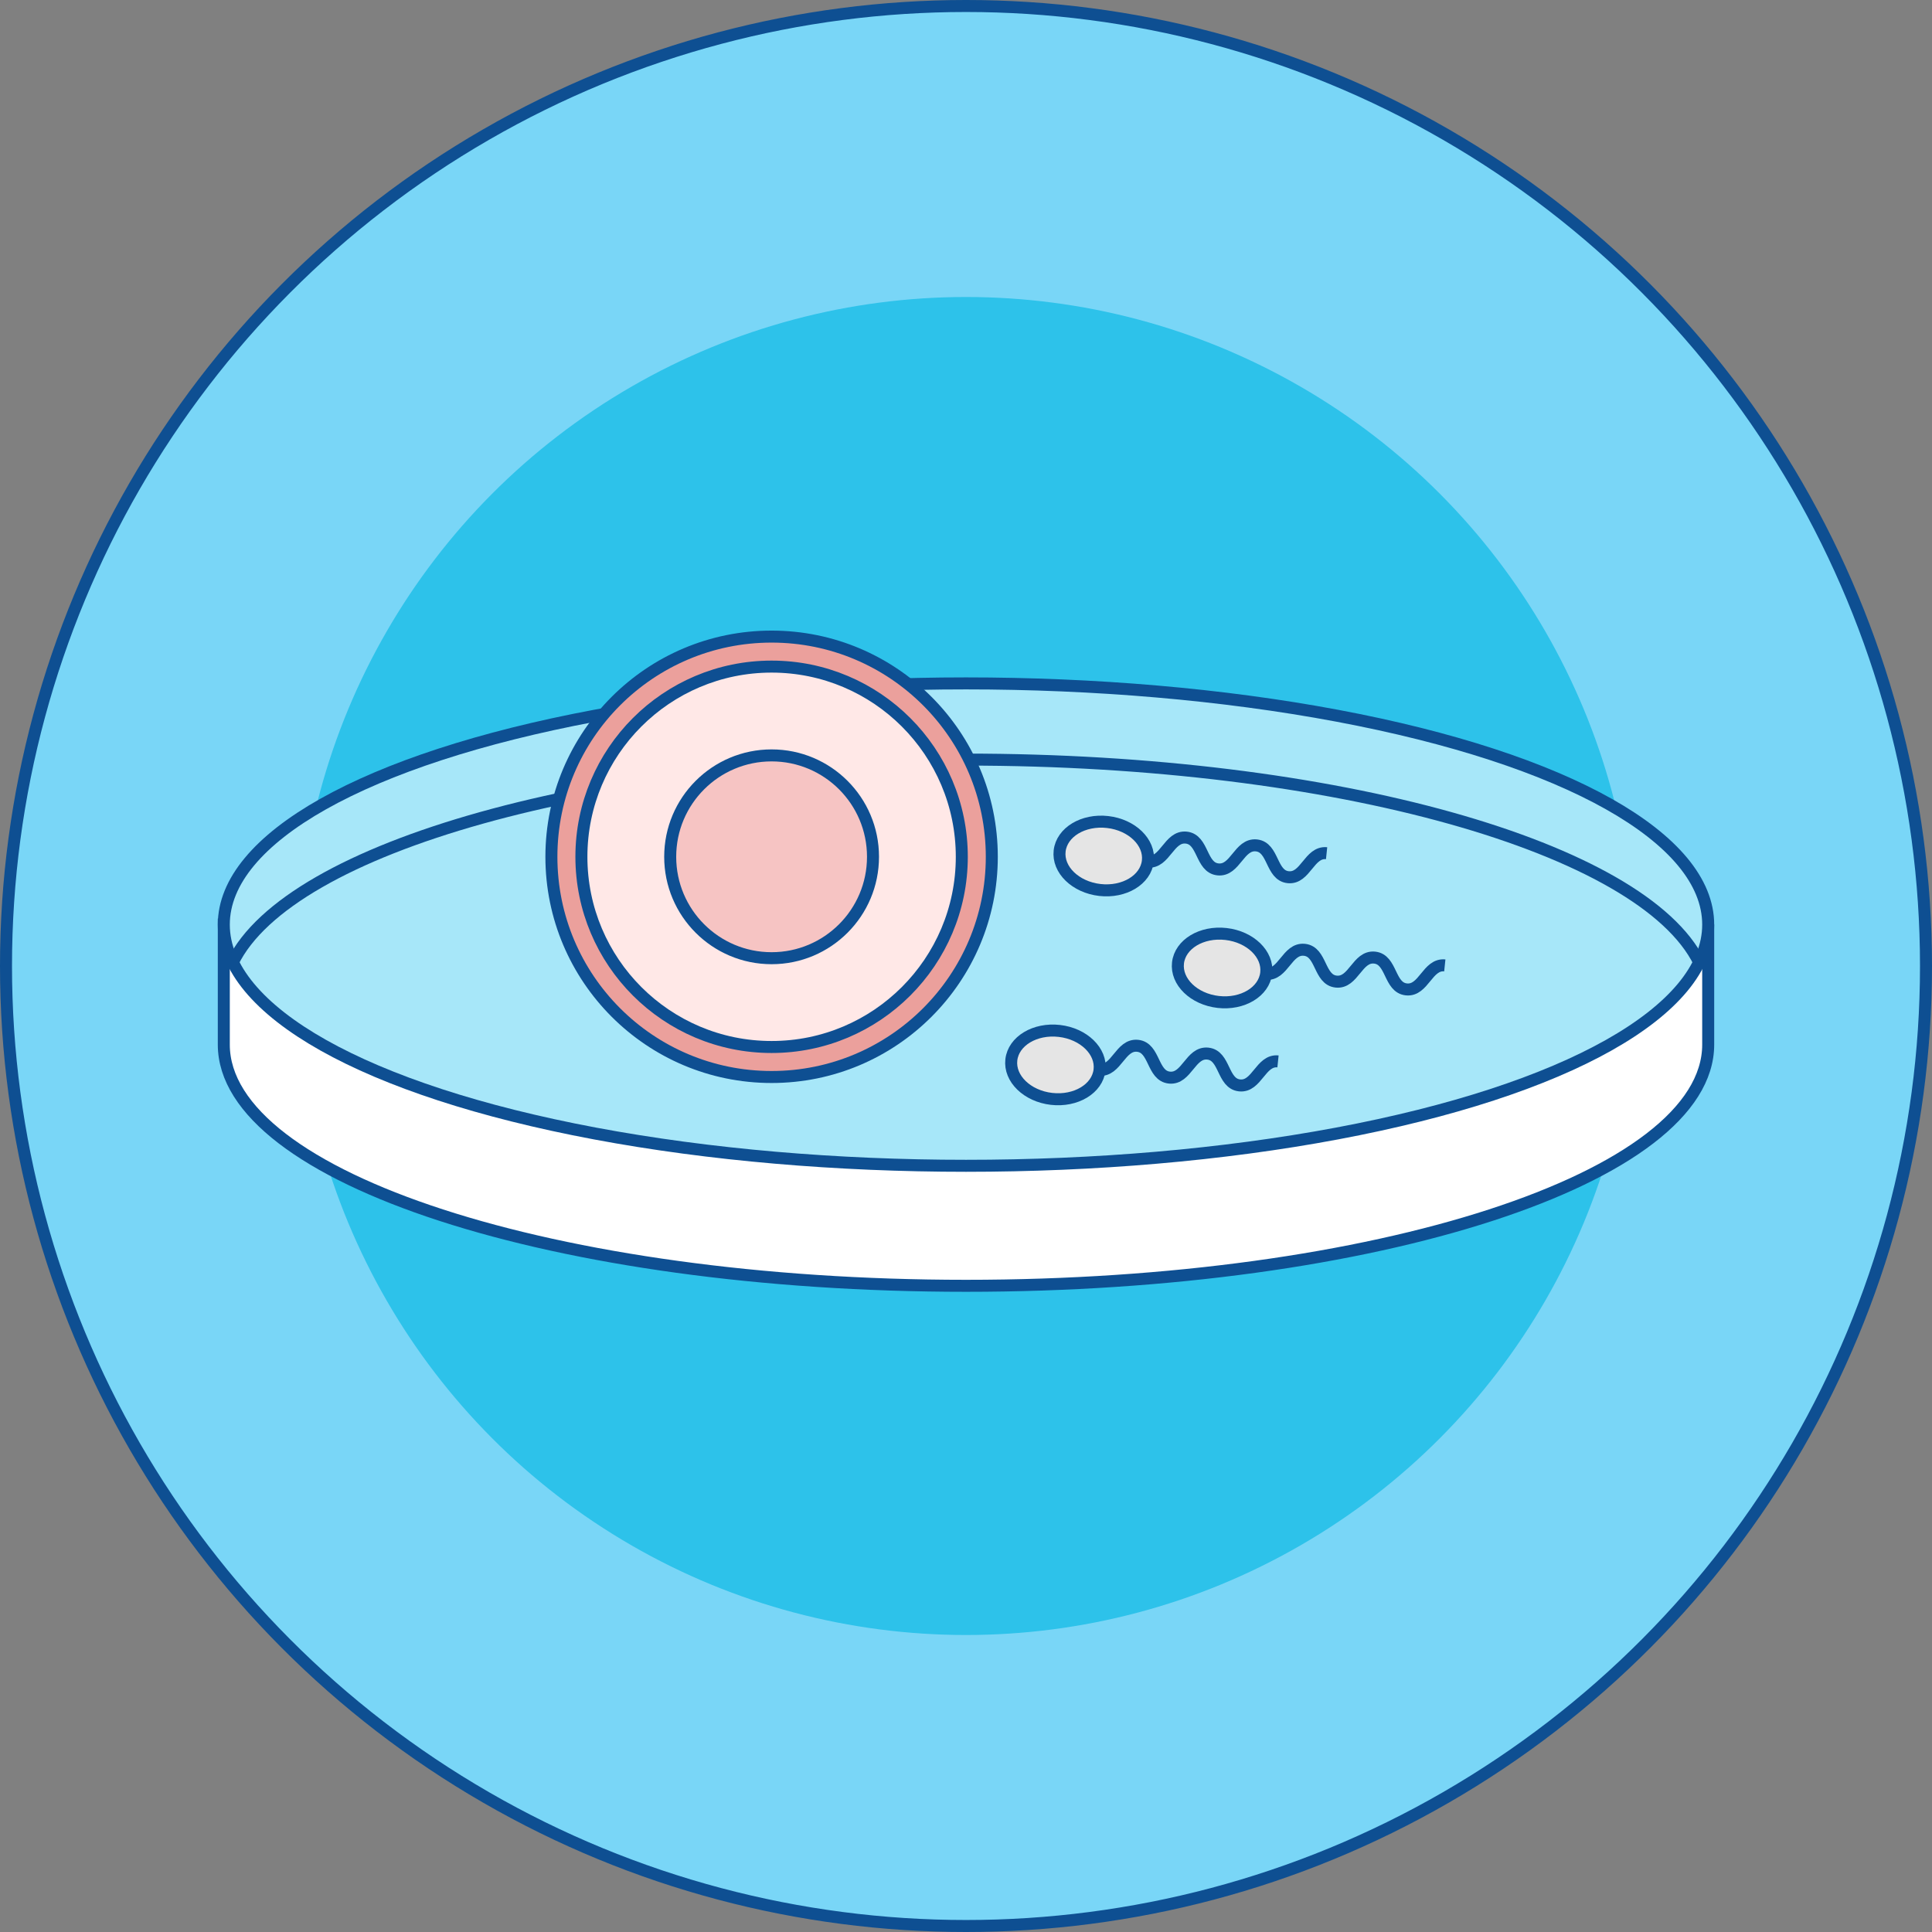 <?xml version="1.0" encoding="UTF-8"?><svg id="_圖層_2" xmlns="http://www.w3.org/2000/svg" viewBox="0 0 32.2 32.2"><rect x="0" y="0" width="32.2" height="32.2" fill="#808080" stroke="none"/><defs><style>.cls-1,.cls-2{fill:none;}.cls-1,.cls-2,.cls-3,.cls-4,.cls-5,.cls-6,.cls-7,.cls-8{stroke:#0e4f92;stroke-miterlimit:10;}.cls-1,.cls-3,.cls-7{stroke-width:.2px;}.cls-2,.cls-4,.cls-5,.cls-6,.cls-8{stroke-width:.2px;}.cls-3{fill:#fff;}.cls-4{fill:#eba09c;}.cls-9{fill:#2dc2ea;}.cls-9,.cls-10{stroke-width:0px;}.cls-5{fill:#ffe8e7;}.cls-6{fill:#e5e5e5;}.cls-7{fill:#a7e7f9;}.cls-10{fill:#79d6f7;}.cls-8{fill:#f6c4c3;}</style></defs><g id="Layer_1"><circle class="cls-10" cx="16.1" cy="16.1" r="16"/><circle class="cls-1" cx="16.1" cy="16.1" r="16"/><circle class="cls-9" cx="16.1" cy="16.1" r="11.15"/><path class="cls-3" d="M28.47,15.41v2c0,2.22-5.54,4.02-12.37,4.02s-12.37-1.8-12.37-4.02v-2h24.74Z"/><ellipse class="cls-7" cx="16.1" cy="15.41" rx="12.37" ry="4.02"/><path class="cls-1" d="M3.88,16.04c.94-1.92,6.05-3.38,12.22-3.38s11.28,1.47,12.22,3.38"/><circle class="cls-4" cx="12.86" cy="14.28" r="3.67"/><circle class="cls-5" cx="12.86" cy="14.28" r="3.17"/><circle class="cls-8" cx="12.86" cy="14.28" r="1.69"/><ellipse class="cls-6" cx="18.4" cy="14.26" rx=".57" ry=".74" transform="translate(2.13 30.92) rotate(-83.45)"/><path class="cls-2" d="M22.11,14.22c-.29-.03-.35.43-.64.4s-.24-.5-.53-.53-.35.43-.64.4-.24-.5-.53-.53-.35.43-.64.4"/><ellipse class="cls-6" cx="20.37" cy="16.13" rx=".57" ry=".74" transform="translate(2.02 34.53) rotate(-83.45)"/><path class="cls-2" d="M24.08,16.09c-.29-.03-.35.43-.64.4s-.24-.5-.53-.53-.35.43-.64.4-.24-.5-.53-.53-.35.43-.64.4"/><ellipse class="cls-6" cx="17.59" cy="17.74" rx=".57" ry=".74" transform="translate(-2.04 33.2) rotate(-83.45)"/><path class="cls-2" d="M21.3,17.69c-.29-.03-.35.43-.64.4s-.24-.5-.53-.53-.35.43-.64.4-.24-.5-.53-.53-.35.43-.64.4"/></g></svg>